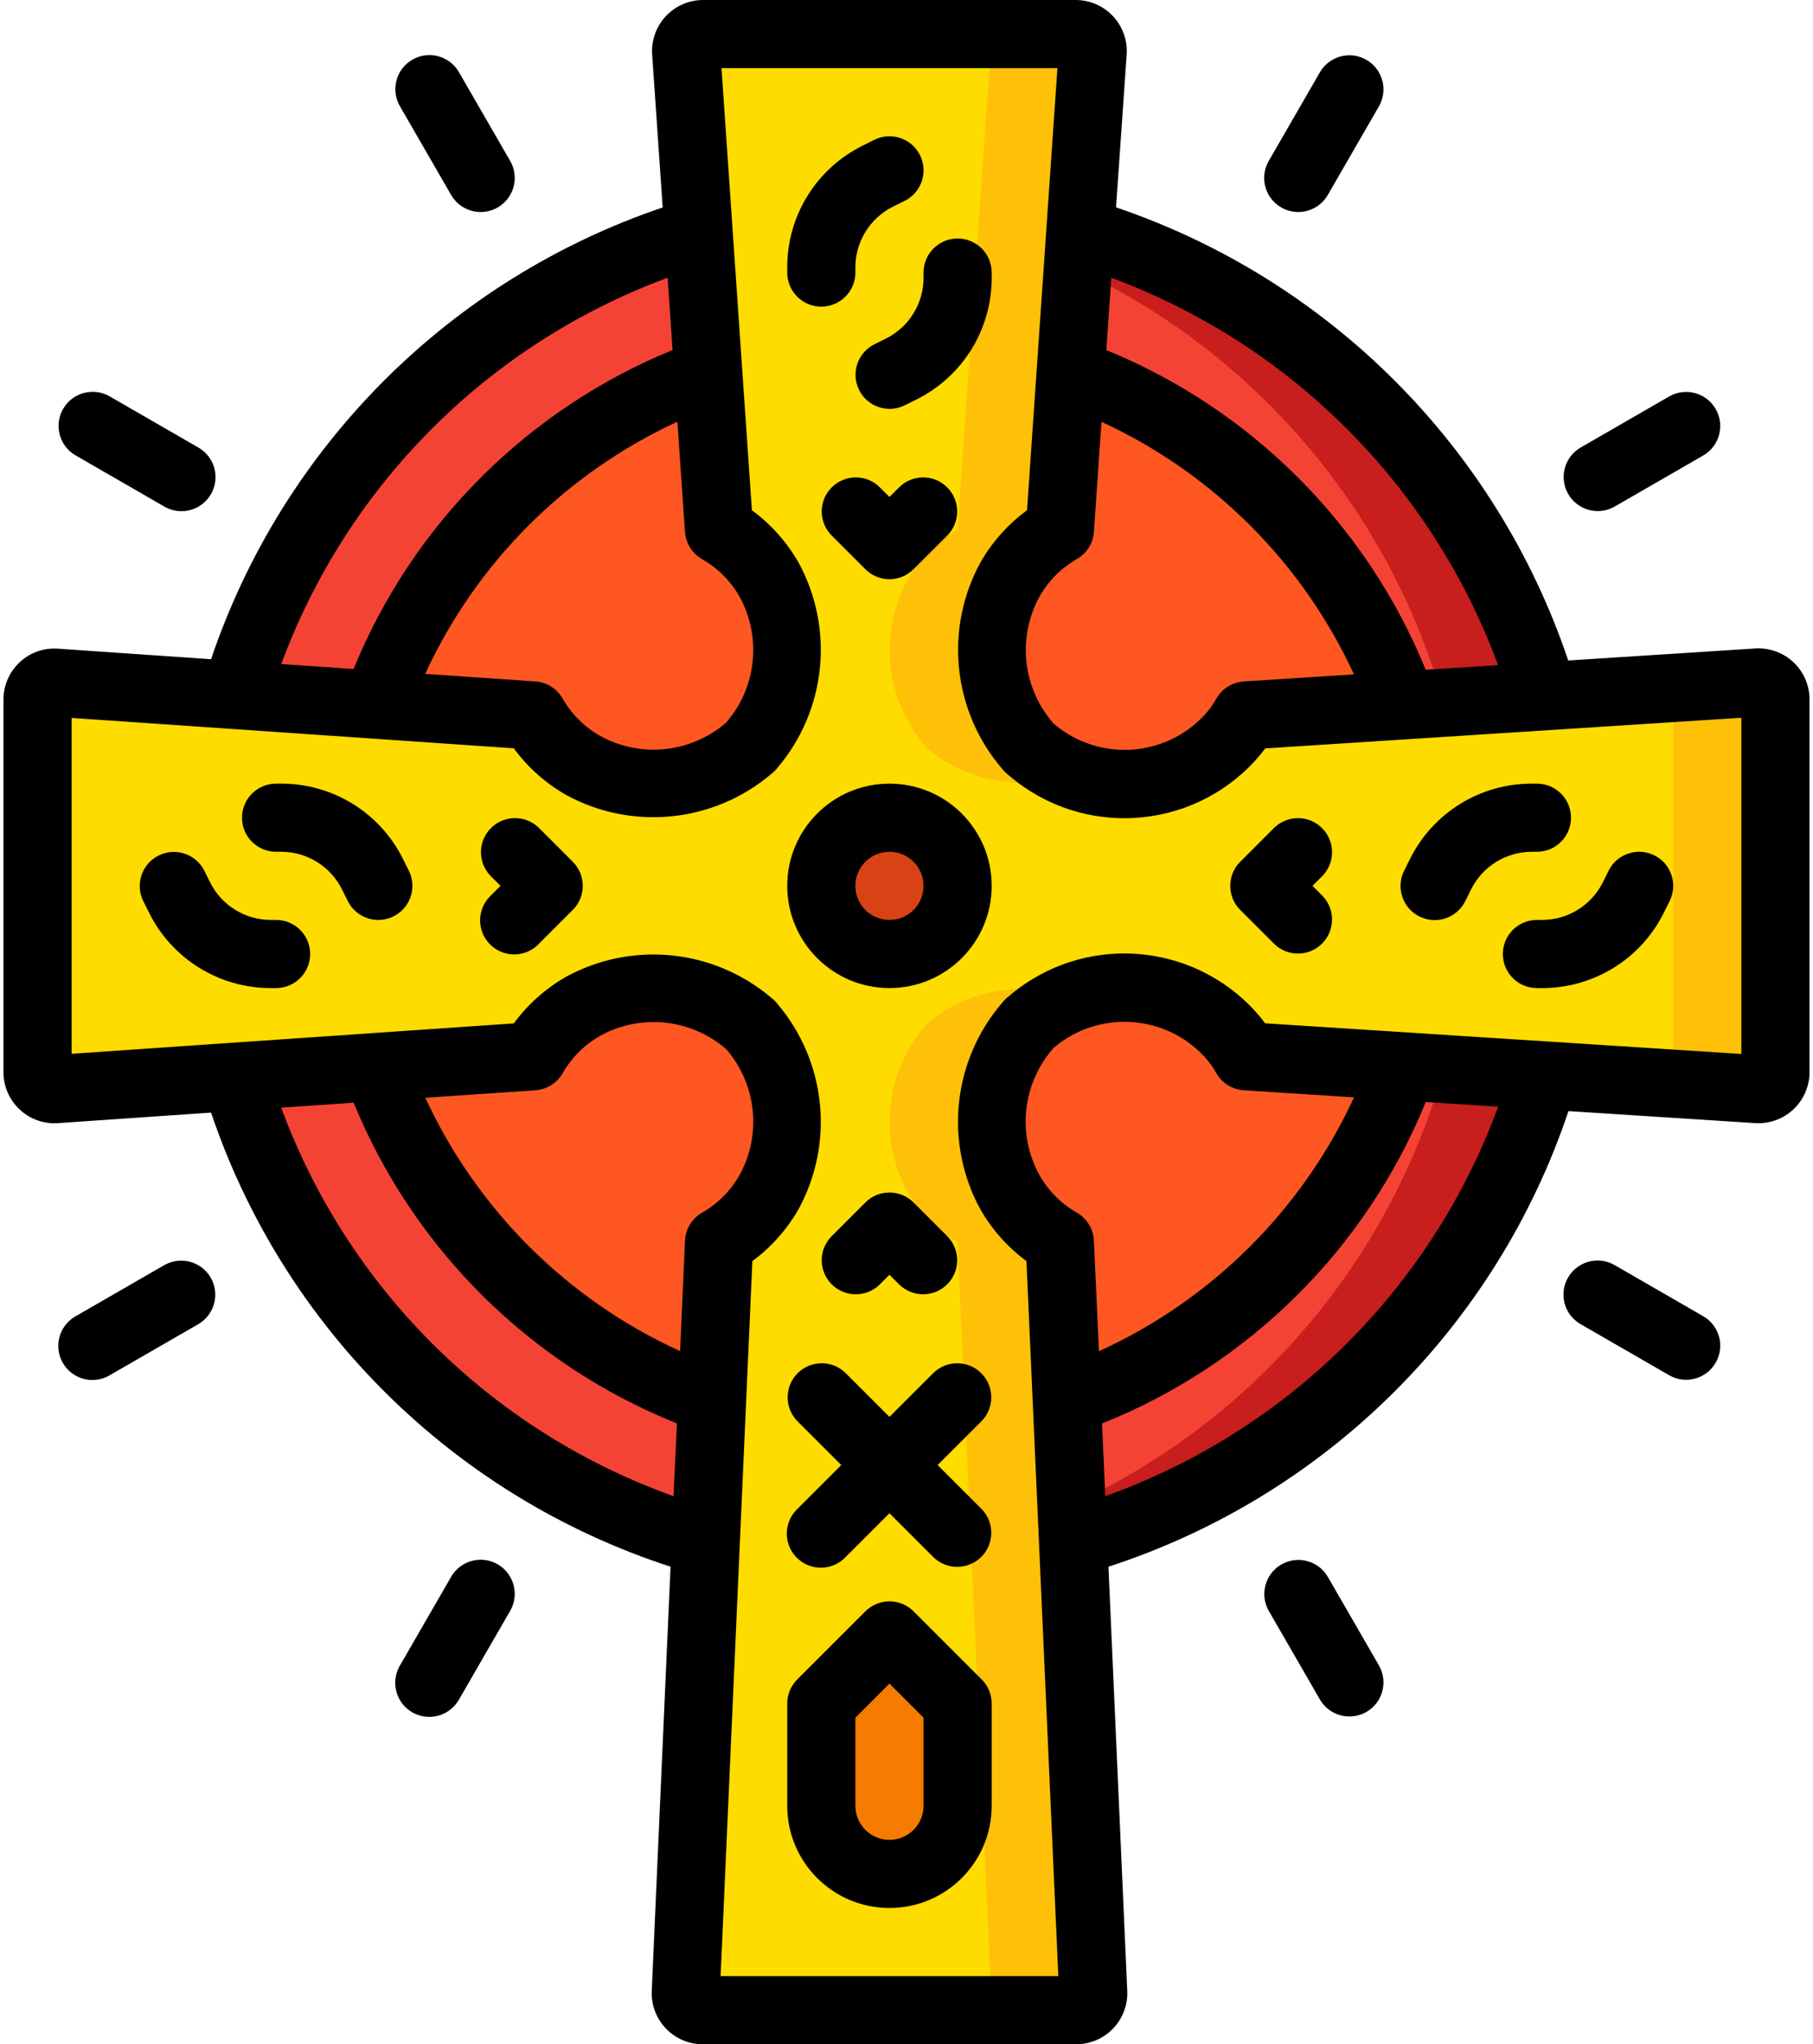 <svg width="454" height="512" viewBox="0 0 454 512" fill="none" xmlns="http://www.w3.org/2000/svg">
<path d="M222.734 392.534C316.99 392.534 393.4 316.123 393.4 221.867C393.4 127.61 316.99 51.2 222.734 51.2C128.477 51.2 52.067 127.61 52.067 221.867C52.067 316.123 128.477 392.534 222.734 392.534Z" fill="#F44335"/>
<path d="M222.734 51.2C218.416 51.2 214.2 51.533 209.934 51.849C298.941 58.467 367.779 132.614 367.779 221.867C367.779 311.12 298.941 385.267 209.934 391.885C214.2 392.201 218.416 392.534 222.734 392.534C316.99 392.534 393.4 316.123 393.4 221.867C393.4 127.61 316.99 51.2 222.734 51.2Z" fill="#C81E1E"/>
<path d="M222.734 358.4C298.139 358.4 359.267 297.272 359.267 221.867C359.267 146.462 298.139 85.334 222.734 85.334C147.328 85.334 86.2 146.462 86.2 221.867C86.2 297.272 147.328 358.4 222.734 358.4Z" fill="#FF5722"/>
<path d="M444.6 175.215V268.518C444.602 269.699 444.116 270.828 443.255 271.636C442.395 272.445 441.238 272.861 440.06 272.785L311.992 264.533C310.889 262.574 309.572 260.742 308.067 259.072C294.857 244.612 272.504 243.383 257.788 256.307C247.345 267.967 245.402 284.949 252.941 298.667C255.911 303.855 260.212 308.156 265.4 311.125L273.737 499.012C273.788 500.176 273.361 501.31 272.556 502.151C271.75 502.992 270.635 503.468 269.47 503.467H175.996C174.831 503.468 173.717 502.992 172.911 502.151C172.105 501.31 171.678 500.176 171.73 499.012L180.067 311.125C185.255 308.156 189.556 303.855 192.525 298.667C199.998 285.096 198.166 268.297 187.943 256.657C176.302 246.434 159.504 244.602 145.933 252.075C140.745 255.044 136.444 259.345 133.475 264.533L13.957 272.751C12.776 272.831 11.614 272.418 10.75 271.609C9.886 270.799 9.397 269.668 9.4 268.484V175.24C9.397 174.057 9.886 172.925 10.75 172.116C11.614 171.307 12.776 170.893 13.957 170.974L133.475 179.2C136.444 184.388 140.745 188.689 145.933 191.659C159.507 199.133 176.308 197.3 187.951 187.076C198.169 175.433 199.998 158.636 192.525 145.067C189.556 139.878 185.255 135.577 180.067 132.608L171.849 13.09C171.769 11.909 172.182 10.748 172.991 9.884C173.8 9.02 174.932 8.53 176.116 8.533H269.359C270.543 8.53 271.675 9.02 272.484 9.884C273.293 10.748 273.707 11.909 273.626 13.09L265.4 132.608C260.212 135.577 255.911 139.878 252.941 145.067C245.404 158.78 247.344 175.757 257.78 187.417C272.494 200.35 294.853 199.124 308.067 184.661C309.572 182.991 310.889 181.159 311.992 179.2L440.06 170.957C441.237 170.881 442.392 171.296 443.252 172.103C444.112 172.909 444.6 174.036 444.6 175.215Z" fill="#FFDC00"/>
<path d="M248.018 13.09L239.8 132.608C234.612 135.577 230.311 139.878 227.341 145.067C219.804 158.78 221.744 175.757 232.18 187.417C242.588 196.055 256.827 198.449 269.487 193.689C265.304 192.172 261.361 190.06 257.78 187.417C247.344 175.757 245.404 158.78 252.941 145.067C255.911 139.878 260.212 135.577 265.4 132.608L273.618 13.09C273.698 11.909 273.284 10.748 272.475 9.884C271.666 9.02 270.535 8.53 269.351 8.533H243.751C244.935 8.53 246.066 9.02 246.875 9.884C247.684 10.748 248.098 11.909 248.018 13.09Z" fill="#FEC108"/>
<path d="M440.06 170.957L417.874 172.391C418.596 173.155 419.004 174.163 419.017 175.215V268.519C419.004 269.57 418.596 270.579 417.874 271.343L440.06 272.777C441.238 272.852 442.395 272.436 443.255 271.628C444.116 270.819 444.602 269.691 444.6 268.51V175.215C444.6 174.036 444.112 172.91 443.252 172.103C442.392 171.296 441.237 170.882 440.06 170.957Z" fill="#FEC108"/>
<path d="M252.941 298.667C245.402 284.949 247.346 267.967 257.788 256.307C261.368 253.669 265.308 251.56 269.488 250.044C256.832 245.286 242.596 247.676 232.188 256.307C221.746 267.967 219.802 284.949 227.341 298.667C230.311 303.855 234.612 308.156 239.8 311.125L248.137 499.012C248.188 500.176 247.762 501.31 246.956 502.151C246.15 502.992 245.035 503.468 243.871 503.467H269.471C270.635 503.468 271.75 502.992 272.556 502.151C273.362 501.31 273.788 500.176 273.737 499.012L265.4 311.125C260.212 308.156 255.911 303.855 252.941 298.667Z" fill="#FEC108"/>
<path d="M222.733 238.933C232.159 238.933 239.8 231.292 239.8 221.866C239.8 212.441 232.159 204.8 222.733 204.8C213.308 204.8 205.667 212.441 205.667 221.866C205.667 231.292 213.308 238.933 222.733 238.933Z" fill="#D84315"/>
<path d="M222.733 409.6L205.667 426.667V452.267C205.667 461.692 213.308 469.333 222.733 469.333C232.159 469.333 239.8 461.692 239.8 452.267V426.667L222.733 409.6Z" fill="#F57C00"/>
<path d="M449.089 277.854C451.663 275.43 453.126 272.054 453.133 268.518V175.215C453.141 171.667 451.676 168.275 449.088 165.848C446.5 163.422 443.02 162.178 439.48 162.415L392.709 165.427C374.716 112.014 332.844 70.047 279.472 51.934L282.134 13.653C282.37 10.113 281.127 6.634 278.701 4.046C276.274 1.457 272.882 -0.008 269.334 3.17338e-05H176.107C172.559 -0.008 169.167 1.457 166.741 4.046C164.314 6.634 163.071 10.113 163.307 13.653L165.944 51.959C112.679 69.997 70.865 111.83 52.852 165.103L14.52 162.466C10.98 162.203 7.492 163.442 4.912 165.88C2.325 168.305 0.86 171.695 0.867 175.241V268.493C0.857 272.05 2.329 275.451 4.929 277.88C7.512 280.319 11.003 281.557 14.546 281.293L52.852 278.656C71.073 332.623 113.74 374.796 167.915 392.388L163.205 498.645C163.054 502.132 164.333 505.53 166.746 508.051C169.159 510.572 172.498 511.999 175.988 512H269.479C272.974 512.003 276.318 510.578 278.735 508.054C281.152 505.53 282.433 502.128 282.279 498.637L277.569 392.388C331.871 374.74 374.604 332.412 392.769 278.281L439.54 281.293C443.061 281.511 446.516 280.267 449.089 277.854ZM375.139 166.588L357.022 167.748C342.197 131.4 313.372 102.544 277.04 87.68L278.285 69.572C323.192 86.209 358.577 121.653 375.139 166.588ZM273.933 133.197L275.828 105.643C303.766 118.53 326.188 140.964 339.06 168.909L311.48 170.667C308.603 170.85 306.012 172.474 304.594 174.985C303.781 176.432 302.808 177.783 301.692 179.012C291.733 189.812 275.013 190.796 263.856 181.24C256.048 172.405 254.653 159.609 260.374 149.299C262.592 145.432 265.799 142.225 269.667 140.006C272.136 138.59 273.736 136.036 273.933 133.197ZM171.533 133.197C171.725 136.042 173.326 138.604 175.8 140.024C179.685 142.24 182.908 145.454 185.136 149.333C190.795 159.525 189.479 172.167 181.842 180.975C173.028 188.615 160.378 189.927 150.183 184.26C146.305 182.035 143.091 178.815 140.873 174.933C139.454 172.46 136.892 170.859 134.046 170.667L106.475 168.772C119.33 140.873 141.723 118.481 169.622 105.626L171.533 133.197ZM167.181 69.564L168.419 87.671C132.145 102.495 103.358 131.285 88.538 167.561L70.43 166.315C86.986 121.471 122.338 86.119 167.181 69.564ZM70.422 277.427L88.555 276.173C103.555 312.802 132.765 341.785 169.511 356.497L168.658 374.724C123.114 358.448 87.134 322.812 70.422 277.427ZM175.8 303.727C173.27 305.184 171.661 307.833 171.533 310.75L170.305 338.398C142.131 325.564 119.495 303.049 106.509 274.944L134.064 273.067C136.909 272.875 139.471 271.274 140.89 268.8C143.107 264.917 146.321 261.697 150.2 259.473C160.392 253.805 173.04 255.118 181.85 262.758C189.49 271.572 190.803 284.222 185.136 294.417C182.908 298.296 179.685 301.51 175.8 303.727ZM273.933 310.75C273.806 307.833 272.197 305.184 269.667 303.727C265.781 301.506 262.561 298.286 260.34 294.4C254.617 284.085 256.018 271.283 263.839 262.451C275.036 252.908 291.777 253.934 301.726 264.772C302.815 265.979 303.766 267.305 304.56 268.723C305.978 271.253 308.585 272.889 311.48 273.067L339.06 274.842C326.085 303.011 303.416 325.577 275.188 338.424L273.933 310.75ZM276.775 374.75L275.964 356.523C312.789 341.792 342.048 312.733 357.031 276.011L375.164 277.171C358.467 322.68 322.417 358.42 276.766 374.724L276.775 374.75ZM436.067 263.97L316.805 256.29C316.071 255.3 315.294 254.347 314.475 253.432C298.364 235.594 270.98 233.827 252.711 249.446C252.07 249.919 251.496 250.476 251.004 251.102C238.543 265.537 236.356 286.192 245.517 302.916C248.423 307.978 252.345 312.382 257.037 315.853L265.016 494.933H180.451L188.404 315.853C193.095 312.385 197.018 307.983 199.924 302.925C208.997 286.362 206.938 265.923 194.744 251.503C194.275 250.88 193.72 250.326 193.097 249.856C178.681 237.661 158.243 235.602 141.684 244.676C136.579 247.606 132.144 251.571 128.662 256.316L17.933 263.928V179.806L128.662 187.418C132.14 192.158 136.569 196.119 141.667 199.049C158.232 208.14 178.686 206.08 193.106 193.869C193.729 193.399 194.283 192.845 194.753 192.222C206.943 177.806 208.999 157.372 199.924 140.817C196.994 135.713 193.029 131.277 188.284 127.795L180.673 17.067H264.794L257.182 127.795C252.442 131.273 248.481 135.703 245.552 140.8C236.382 157.522 238.559 178.18 251.013 192.623C251.505 193.247 252.079 193.801 252.72 194.27C270.959 209.877 298.303 208.149 314.433 190.37C315.286 189.42 316.085 188.444 316.83 187.443L436.067 179.763V263.97Z" fill="black"/>
<path d="M222.733 196.267C208.595 196.267 197.133 207.728 197.133 221.867C197.133 236.005 208.595 247.467 222.733 247.467C236.872 247.467 248.333 236.005 248.333 221.867C248.333 207.728 236.872 196.267 222.733 196.267ZM222.733 230.4C218.02 230.4 214.2 226.579 214.2 221.867C214.2 217.154 218.02 213.333 222.733 213.333C227.446 213.333 231.267 217.154 231.267 221.867C231.267 226.579 227.446 230.4 222.733 230.4Z" fill="black"/>
<path d="M69.133 230.4H67.888C61.428 230.428 55.512 226.79 52.621 221.014L51.171 218.095C49.808 215.367 47.093 213.572 44.049 213.388C41.004 213.204 38.093 214.658 36.411 217.203C34.73 219.747 34.533 222.995 35.896 225.724L37.355 228.642C43.118 240.219 54.956 247.518 67.888 247.467H69.133C73.846 247.467 77.667 243.646 77.667 238.934C77.667 234.221 73.846 230.4 69.133 230.4Z" fill="black"/>
<path d="M100.912 215.134C95.161 203.54 83.321 196.223 70.379 196.267H69.133C64.421 196.267 60.6 200.087 60.6 204.8C60.6 209.513 64.421 213.333 69.133 213.333H70.379C76.848 213.314 82.767 216.97 85.645 222.763L87.096 225.681C88.459 228.41 91.174 230.204 94.218 230.388C97.263 230.572 100.174 229.118 101.855 226.574C103.537 224.029 103.734 220.781 102.371 218.052L100.912 215.134Z" fill="black"/>
<path d="M384.867 230.4C380.154 230.4 376.333 234.221 376.333 238.934C376.333 243.646 380.154 247.467 384.867 247.467H386.113C399.054 247.51 410.895 240.193 416.645 228.6L418.104 225.681C420.211 221.463 418.499 216.336 414.281 214.23C410.063 212.123 404.936 213.835 402.829 218.052L401.379 220.971C398.5 226.764 392.582 230.42 386.113 230.4H384.867Z" fill="black"/>
<path d="M355.452 229.547C357.478 230.559 359.822 230.725 361.97 230.008C364.118 229.291 365.893 227.75 366.904 225.724L368.355 222.805C371.221 216.996 377.142 213.322 383.621 213.333H384.867C389.58 213.333 393.4 209.513 393.4 204.8C393.4 200.087 389.58 196.267 384.867 196.267H383.621C370.68 196.223 358.839 203.54 353.089 215.134L351.629 218.052C350.603 220.082 350.43 222.437 351.148 224.596C351.865 226.754 353.415 228.536 355.452 229.547Z" fill="black"/>
<path d="M134.9 207.3C131.552 204.066 126.229 204.113 122.938 207.404C119.646 210.696 119.6 216.018 122.834 219.366L125.334 221.867L122.834 224.367C120.616 226.509 119.726 229.682 120.507 232.666C121.288 235.649 123.618 237.979 126.601 238.76C129.585 239.541 132.757 238.651 134.9 236.433L143.433 227.9C146.765 224.567 146.765 219.166 143.433 215.834L134.9 207.3Z" fill="black"/>
<path d="M214.2 68.267V67.021C214.181 60.552 217.836 54.633 223.629 51.755L226.548 50.304C229.276 48.941 231.071 46.227 231.255 43.182C231.439 40.138 229.985 37.226 227.44 35.545C224.896 33.863 221.648 33.667 218.919 35.029L216.001 36.489C204.407 42.239 197.09 54.08 197.133 67.021V68.267C197.133 72.98 200.954 76.8 205.667 76.8C210.38 76.8 214.2 72.98 214.2 68.267Z" fill="black"/>
<path d="M221.88 84.779L218.962 86.229C214.744 88.336 213.032 93.463 215.139 97.681C217.245 101.899 222.372 103.611 226.59 101.504L229.509 100.045C241.086 94.283 248.385 82.444 248.333 69.513V68.267C248.333 63.554 244.513 59.733 239.8 59.733C235.087 59.733 231.267 63.554 231.267 68.267V69.513C231.294 75.972 227.657 81.888 221.88 84.779Z" fill="black"/>
<path d="M225.234 121.967L222.733 124.467L220.233 121.967C216.885 118.733 211.562 118.779 208.271 122.071C204.979 125.362 204.933 130.685 208.167 134.033L216.7 142.566C220.032 145.897 225.434 145.897 228.766 142.566L237.3 134.033C240.534 130.685 240.487 125.362 237.196 122.071C233.904 118.779 228.582 118.733 225.234 121.967Z" fill="black"/>
<path d="M310.567 227.9L319.1 236.433C322.448 239.667 327.771 239.621 331.062 236.329C334.354 233.037 334.4 227.715 331.166 224.367L328.666 221.867L331.166 219.366C334.4 216.018 334.354 210.696 331.062 207.404C327.771 204.113 322.448 204.066 319.1 207.3L310.567 215.834C307.236 219.166 307.236 224.567 310.567 227.9Z" fill="black"/>
<path d="M233.767 343.833L222.733 354.867L211.7 343.833C208.351 340.6 203.029 340.646 199.738 343.937C196.446 347.229 196.4 352.551 199.634 355.9L210.667 366.933L199.634 377.967C197.415 380.109 196.526 383.282 197.307 386.265C198.088 389.249 200.418 391.579 203.401 392.36C206.385 393.141 209.557 392.251 211.7 390.033L222.733 378.999L233.767 390.033C237.115 393.267 242.438 393.221 245.729 389.929C249.021 386.637 249.067 381.315 245.833 377.967L234.8 366.933L245.833 355.9C249.067 352.551 249.021 347.229 245.729 343.937C242.438 340.646 237.115 340.6 233.767 343.833Z" fill="black"/>
<path d="M220.233 321.766L222.733 319.266L225.234 321.766C228.582 325 233.904 324.954 237.196 321.662C240.487 318.371 240.534 313.049 237.3 309.7L228.766 301.167C225.434 297.836 220.032 297.836 216.7 301.167L208.167 309.7C204.933 313.049 204.979 318.371 208.271 321.662C211.562 324.954 216.885 325 220.233 321.766Z" fill="black"/>
<path d="M228.766 403.567C225.434 400.236 220.032 400.236 216.7 403.567L199.634 420.633C198.033 422.233 197.134 424.404 197.133 426.667V452.267C197.133 466.405 208.595 477.867 222.733 477.867C236.872 477.867 248.333 466.405 248.333 452.267V426.667C248.333 424.404 247.433 422.233 245.833 420.633L228.766 403.567ZM231.267 452.267C231.267 456.979 227.446 460.8 222.733 460.8C218.02 460.8 214.2 456.979 214.2 452.267V430.199L222.733 421.666L231.267 430.199V452.267Z" fill="black"/>
<path d="M103.267 14.942C99.186 17.299 97.787 22.517 100.144 26.599L112.944 48.785C114.457 51.447 117.281 53.094 120.343 53.101C123.405 53.108 126.236 51.473 127.761 48.818C129.287 46.163 129.272 42.894 127.723 40.252L114.923 18.065C112.567 13.984 107.348 12.586 103.267 14.942Z" fill="black"/>
<path d="M15.809 102.4C13.452 106.481 14.851 111.7 18.932 114.057L41.119 126.857C43.76 128.405 47.029 128.42 49.684 126.895C52.34 125.37 53.974 122.539 53.968 119.476C53.961 116.414 52.314 113.59 49.652 112.077L27.465 99.277C23.384 96.921 18.165 98.319 15.809 102.4Z" fill="black"/>
<path d="M52.767 320C51.635 318.038 49.77 316.606 47.581 316.02C45.393 315.435 43.062 315.743 41.102 316.877L18.915 329.677C16.253 331.19 14.606 334.014 14.599 337.076C14.592 340.138 16.227 342.969 18.882 344.495C21.538 346.02 24.806 346.005 27.448 344.457L49.635 331.657C51.596 330.526 53.028 328.663 53.615 326.477C54.203 324.291 53.897 321.961 52.767 320Z" fill="black"/>
<path d="M112.943 394.965L100.143 417.152C98.595 419.793 98.58 423.062 100.105 425.718C101.631 428.373 104.462 430.008 107.524 430.001C110.586 429.994 113.41 428.347 114.923 425.685L127.723 403.498C129.272 400.857 129.286 397.588 127.761 394.933C126.236 392.277 123.405 390.643 120.343 390.649C117.281 390.656 114.457 392.303 112.943 394.965Z" fill="black"/>
<path d="M320.867 391.833C318.905 392.965 317.473 394.831 316.887 397.019C316.301 399.207 316.609 401.538 317.744 403.499L330.544 425.685C332.916 429.732 338.11 431.105 342.172 428.76C346.234 426.414 347.642 421.23 345.323 417.152L332.523 394.965C331.393 393.004 329.53 391.572 327.344 390.985C325.158 390.397 322.828 390.703 320.867 391.833Z" fill="black"/>
<path d="M404.366 316.877C401.724 315.328 398.455 315.314 395.8 316.839C393.144 318.364 391.51 321.195 391.517 324.257C391.523 327.319 393.17 330.143 395.832 331.657L418.019 344.457C422.097 346.775 427.281 345.367 429.627 341.305C431.972 337.243 430.599 332.049 426.552 329.677L404.366 316.877Z" fill="black"/>
<path d="M392.7 123.733C393.832 125.695 395.697 127.127 397.885 127.713C400.073 128.299 402.405 127.991 404.365 126.856L426.552 114.056C430.599 111.684 431.972 106.49 429.626 102.428C427.281 98.366 422.096 96.958 418.019 99.277L395.832 112.077C393.871 113.207 392.439 115.07 391.851 117.256C391.264 119.442 391.569 121.772 392.7 123.733Z" fill="black"/>
<path d="M330.544 18.065L317.744 40.252C316.195 42.894 316.18 46.163 317.706 48.818C319.231 51.473 322.062 53.108 325.124 53.101C328.186 53.094 331.01 51.447 332.523 48.785L345.323 26.599C347.642 22.521 346.234 17.336 342.172 14.991C338.11 12.645 332.916 14.019 330.544 18.065Z" fill="black"/>
</svg>
